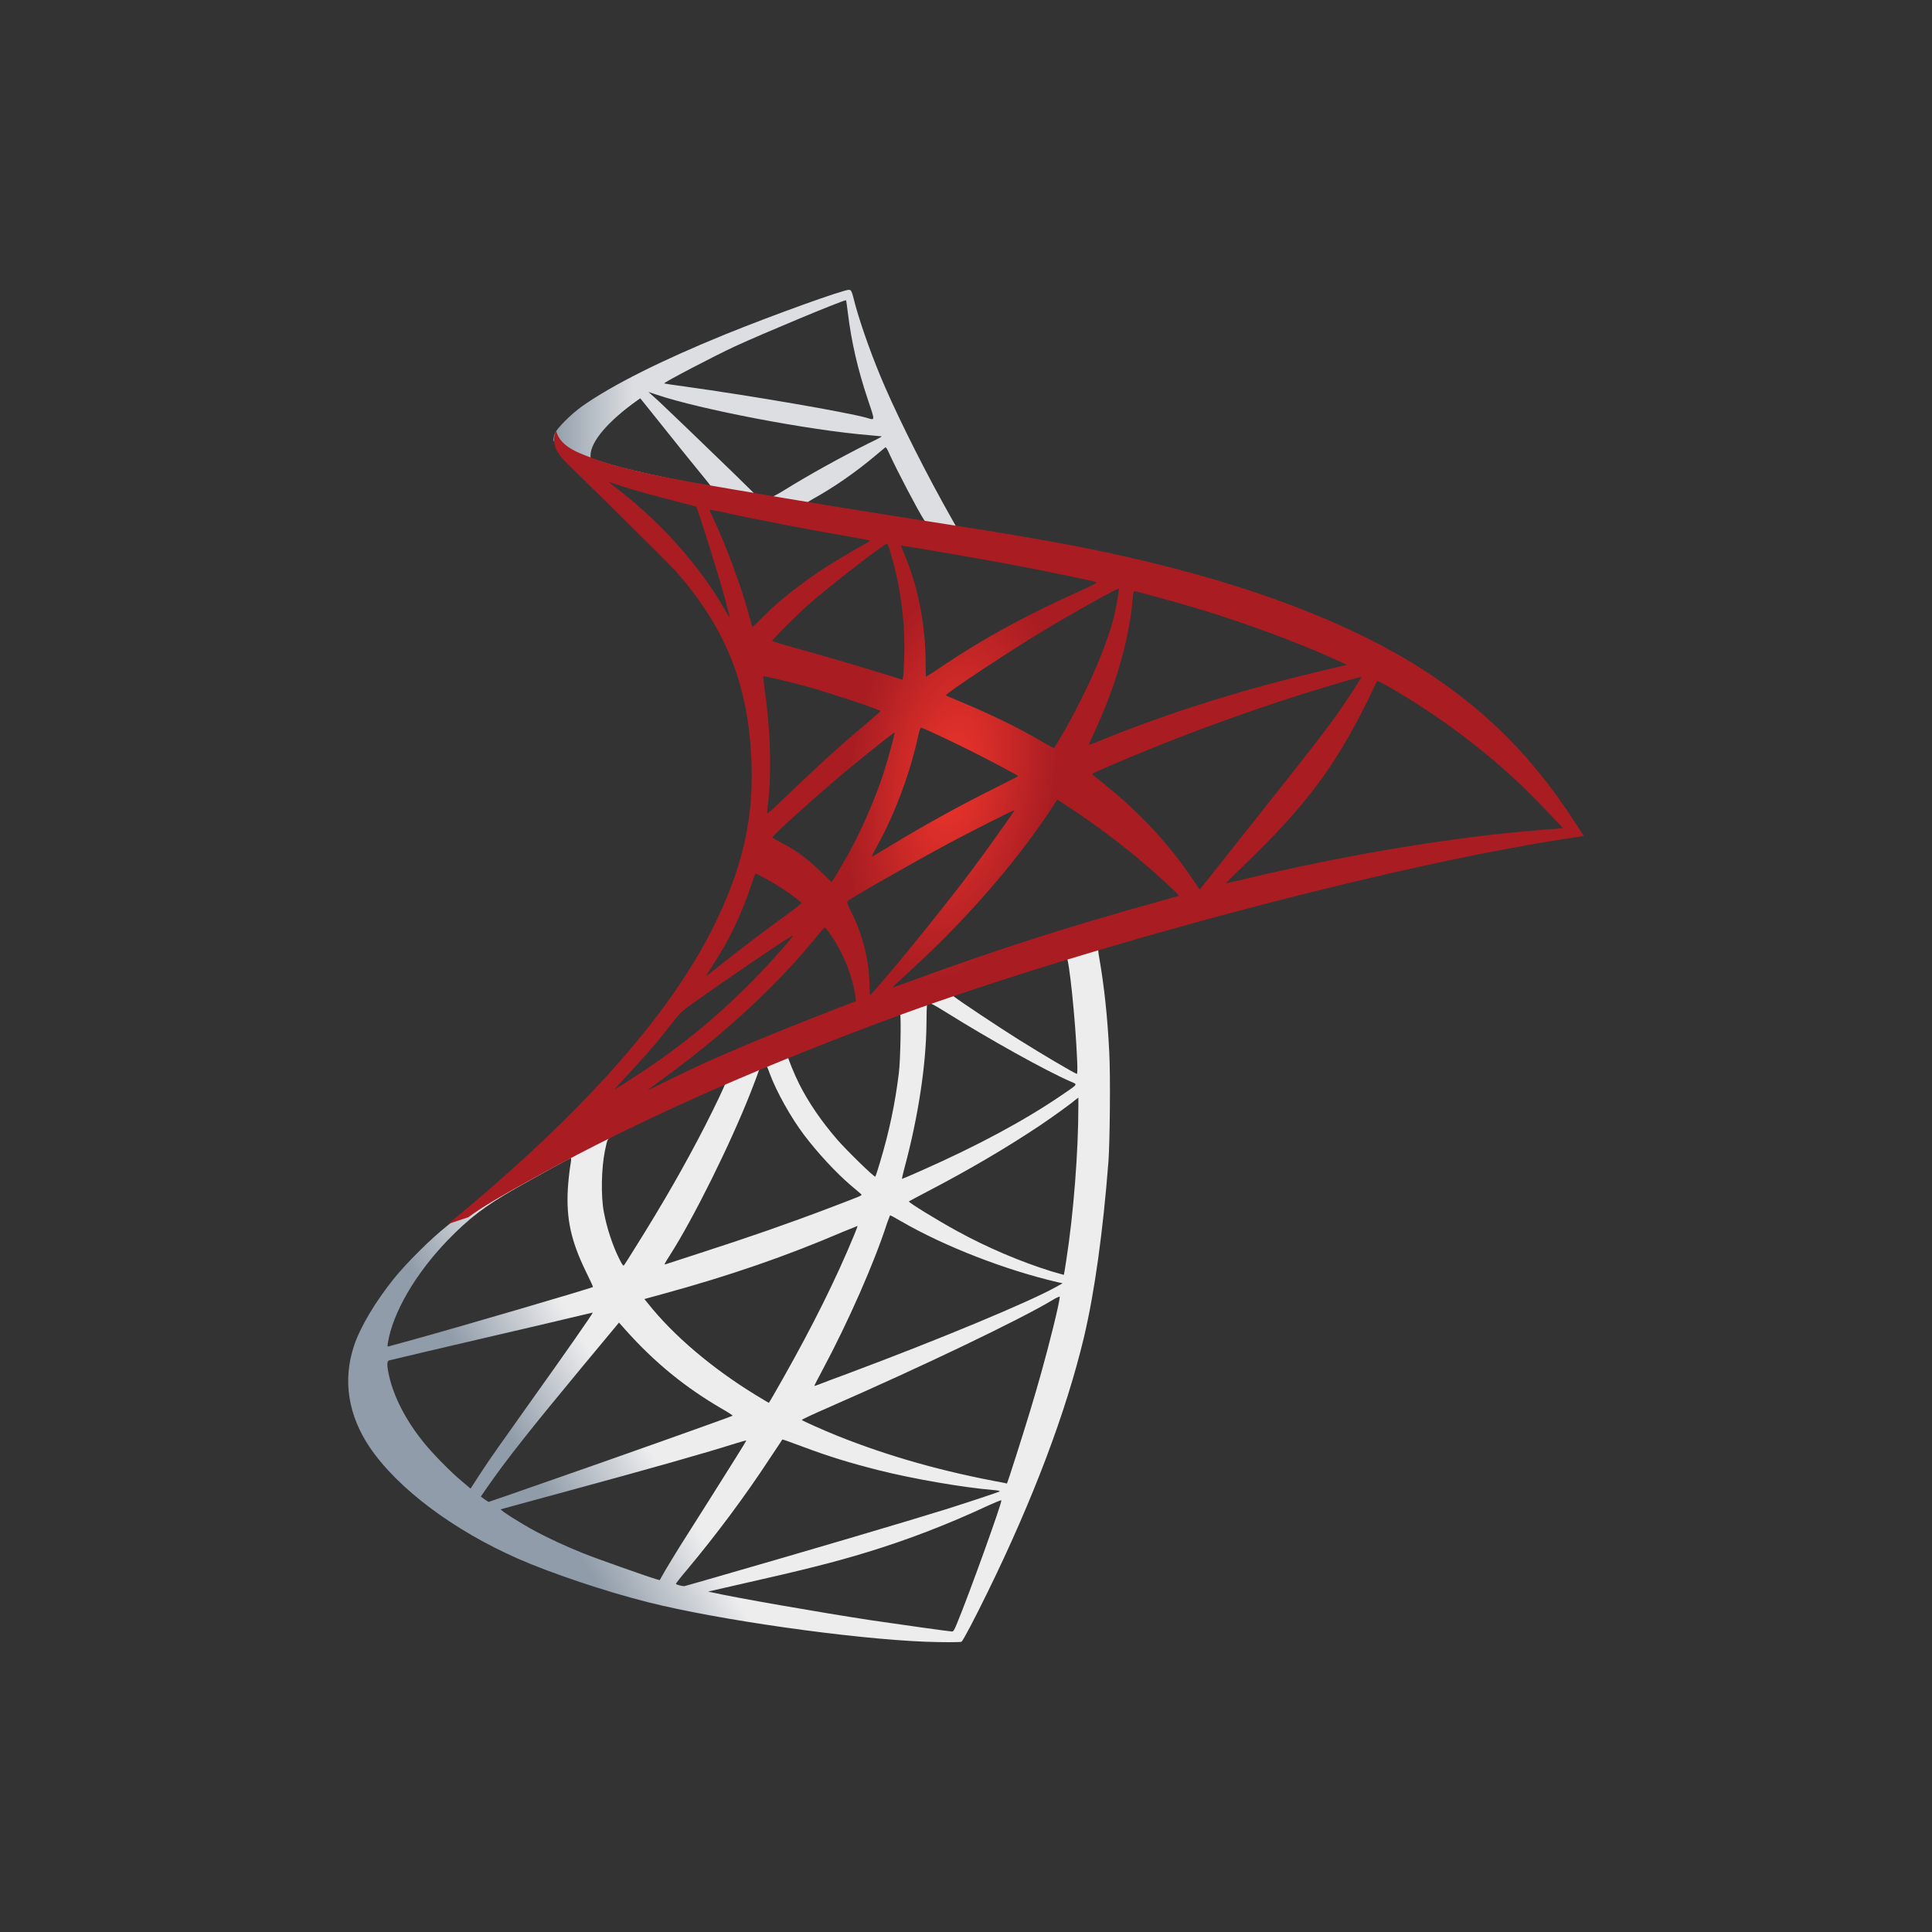 <svg xmlns="http://www.w3.org/2000/svg" width="100" height="100" viewBox="0 0 100 100" fill="none"><rect x="0" y="0" width="100" height="100" fill="#333333" stroke="none"/><path d="M58.402 47.678L44.383 52.255L32.187 57.638L28.775 58.539C27.906 59.365 26.995 60.203 26.01 61.05C24.929 61.983 23.922 62.831 23.149 63.445C22.29 64.123 21.019 65.395 20.372 66.2C19.408 67.408 18.645 68.69 18.317 69.675C17.734 71.456 18.02 73.257 19.143 74.921C20.584 77.04 23.456 79.201 26.804 80.674C28.51 81.427 31.382 82.391 33.543 82.931C37.135 83.842 44.086 84.828 47.911 84.976C48.685 85.008 49.723 85.008 49.766 84.976C49.85 84.923 50.444 83.789 51.133 82.38C53.485 77.58 55.18 73.077 56.102 69.23C56.653 66.899 57.088 63.795 57.373 60.118C57.448 59.09 57.48 55.646 57.416 54.481C57.321 52.574 57.151 51.027 56.886 49.511C56.844 49.289 56.833 49.087 56.854 49.077C56.897 49.045 57.024 49.003 58.751 48.505L58.401 47.678V47.678H58.402V47.678ZM55.202 49.553C55.329 49.553 55.668 52.806 55.752 54.862C55.774 55.297 55.763 55.583 55.742 55.583C55.657 55.583 53.951 54.576 52.733 53.813C51.673 53.146 49.66 51.81 49.342 51.556C49.236 51.482 49.247 51.471 50.116 51.175C51.588 50.677 55.085 49.553 55.202 49.553ZM48.06 51.906C48.155 51.906 48.399 52.044 48.982 52.404C51.164 53.771 54.132 55.424 55.403 55.975C55.795 56.144 55.837 56.081 54.937 56.695C53.008 58.009 50.603 59.302 47.657 60.605C47.138 60.838 46.704 61.018 46.693 61.018C46.672 61.018 46.735 60.754 46.82 60.436C47.53 57.797 47.933 55.127 47.954 52.986C47.965 51.927 47.965 51.927 48.06 51.895C48.039 51.906 48.049 51.906 48.06 51.906ZM46.587 52.467C46.651 52.531 46.608 54.904 46.523 55.551C46.333 57.098 46.036 58.539 45.549 60.16C45.432 60.552 45.326 60.881 45.305 60.902C45.263 60.955 43.811 59.535 43.334 58.984C42.508 58.03 41.861 57.077 41.385 56.144C41.141 55.667 40.759 54.735 40.791 54.703C40.961 54.587 46.545 52.425 46.587 52.467ZM39.657 55.191C39.668 55.191 39.678 55.191 39.689 55.201C39.71 55.222 39.785 55.392 39.848 55.583C40.187 56.504 40.95 57.861 41.607 58.73C42.328 59.683 43.271 60.7 44.054 61.368C44.309 61.58 44.542 61.781 44.574 61.813C44.637 61.877 44.658 61.866 42.931 62.523C40.929 63.286 38.746 64.049 36.245 64.854C35.648 65.047 35.051 65.241 34.455 65.437C34.359 65.469 34.391 65.416 34.667 64.981C35.906 63.042 37.792 59.238 38.852 56.547C39.032 56.081 39.212 55.614 39.244 55.508C39.286 55.36 39.339 55.307 39.477 55.233C39.551 55.212 39.626 55.191 39.657 55.191ZM37.538 56.07C37.57 56.091 37.029 57.225 36.5 58.263C35.472 60.266 34.349 62.237 32.844 64.632C32.59 65.045 32.346 65.426 32.314 65.469C32.261 65.543 32.24 65.522 32.071 65.193C31.71 64.483 31.413 63.572 31.255 62.735C31.096 61.908 31.128 60.467 31.308 59.577C31.445 58.92 31.435 58.931 31.753 58.772C33.109 58.083 37.496 56.028 37.538 56.07ZM55.816 56.812V57.257C55.816 59.62 55.562 62.862 55.191 65.225C55.127 65.638 55.074 65.977 55.064 65.988C55.064 65.988 54.757 65.903 54.396 65.797C52.807 65.299 51.08 64.568 49.522 63.71C48.494 63.148 47 62.226 47.043 62.184C47.053 62.173 47.498 61.94 48.017 61.665C50.094 60.584 52.086 59.418 53.813 58.264C54.46 57.829 55.434 57.13 55.647 56.939L55.816 56.812ZM29.538 59.948C29.58 59.948 29.57 60.033 29.506 60.414C29.464 60.69 29.411 61.199 29.39 61.548C29.305 63.095 29.559 64.24 30.322 65.808C30.534 66.242 30.704 66.602 30.693 66.613C30.619 66.677 23.604 68.732 21.4 69.336C20.743 69.516 20.171 69.675 20.129 69.686C20.055 69.707 20.044 69.697 20.076 69.516C20.32 67.959 21.506 65.924 23.159 64.208C24.261 63.063 25.141 62.396 26.645 61.537C27.726 60.923 29.39 60.001 29.517 59.959C29.517 59.948 29.527 59.948 29.538 59.948ZM46.068 62.904C46.078 62.894 46.333 63.032 46.64 63.212C48.908 64.526 52.065 65.744 54.756 66.369L55 66.422L54.661 66.613C53.252 67.397 48.621 69.326 43.885 71.095C43.196 71.349 42.518 71.604 42.391 71.657C42.264 71.71 42.147 71.741 42.147 71.731C42.147 71.72 42.338 71.349 42.581 70.894C43.906 68.414 45.241 65.394 45.919 63.296C46.004 63.095 46.057 62.915 46.068 62.904ZM44.383 63.455C44.394 63.466 44.309 63.688 44.203 63.943C43.281 66.179 42.073 68.616 40.526 71.35C40.134 72.049 39.806 72.611 39.795 72.611C39.785 72.611 39.467 72.42 39.085 72.187C36.839 70.809 34.847 69.114 33.543 67.471L33.353 67.238L34.317 66.973C37.771 66.03 40.706 65.013 43.62 63.763C44.033 63.593 44.373 63.455 44.383 63.455ZM54.852 67.111C54.852 67.111 54.863 67.122 54.852 67.111C54.863 67.355 54.322 69.538 53.877 71.116C53.506 72.441 53.188 73.479 52.606 75.312C52.351 76.118 52.129 76.785 52.118 76.785C52.108 76.785 52.044 76.775 51.98 76.754C48.834 76.181 46.015 75.386 43.366 74.327C42.624 74.03 41.565 73.553 41.501 73.5C41.48 73.479 42.116 73.183 42.921 72.833C47.742 70.724 52.743 68.329 54.46 67.302C54.661 67.175 54.82 67.111 54.852 67.111ZM30.683 67.938C30.704 67.959 29.358 69.898 27.472 72.536C26.815 73.458 26.052 74.539 25.766 74.942C25.48 75.344 25.046 75.98 24.802 76.361L24.357 77.05L23.88 76.647C23.318 76.181 22.343 75.185 21.909 74.634C20.998 73.501 20.383 72.303 20.139 71.212C20.023 70.703 20.023 70.449 20.129 70.417C20.288 70.375 23.117 69.707 25.766 69.093C27.239 68.754 28.945 68.351 29.559 68.203C30.174 68.054 30.672 67.938 30.683 67.938ZM32.039 68.457L32.378 68.838C33.904 70.544 35.461 71.805 37.347 72.907C37.687 73.098 37.941 73.267 37.919 73.278C37.846 73.331 31.371 75.63 28.372 76.669C26.688 77.262 25.3 77.739 25.289 77.739C25.279 77.739 25.183 77.675 25.077 77.601L24.887 77.463L25.194 77.018C26.19 75.577 27.44 73.999 30.163 70.714L32.039 68.457ZM40.495 74.507C40.505 74.496 40.971 74.666 41.543 74.878C42.921 75.397 44.012 75.726 45.474 76.097C47.276 76.552 49.882 76.997 51.419 77.124C51.652 77.145 51.779 77.167 51.737 77.199C51.663 77.241 50.105 77.76 48.961 78.12C47.138 78.692 41.575 80.335 37.04 81.638C36.203 81.882 35.482 82.083 35.44 82.094C35.334 82.115 34.984 82.02 34.984 81.977C34.984 81.956 35.239 81.628 35.546 81.267C37.072 79.445 38.587 77.41 39.848 75.482C40.198 74.952 40.495 74.518 40.495 74.507ZM38.629 74.56C38.64 74.571 37.888 75.779 36.574 77.855C36.012 78.735 35.387 79.731 35.164 80.081C34.953 80.42 34.635 80.95 34.455 81.246L34.147 81.787L33.988 81.744C33.607 81.638 30.926 80.695 30.216 80.409C29.337 80.059 28.425 79.636 27.747 79.275C26.9 78.82 25.84 78.141 25.925 78.12C25.946 78.11 27.398 77.718 29.146 77.241C33.787 75.98 36.362 75.249 38.047 74.719C38.354 74.624 38.619 74.549 38.629 74.56ZM51.822 77.654H51.832C51.874 77.76 50.158 82.528 49.533 84.033C49.395 84.372 49.342 84.457 49.268 84.446C49.088 84.436 46.598 84.086 45.082 83.863C42.444 83.461 38.015 82.687 36.902 82.433L36.648 82.38L38.227 82.019C41.617 81.257 43.249 80.843 44.902 80.335C46.99 79.699 49.056 78.904 51.143 77.93C51.472 77.781 51.747 77.665 51.822 77.654Z" fill="url(#paint0_linear_263_2380)"></path><path d="M43.949 15.001C43.716 14.969 39.954 16.325 37.528 17.311C34.254 18.646 31.711 19.917 30.142 21.019C29.56 21.433 28.828 22.164 28.712 22.45C28.67 22.556 28.648 22.683 28.648 22.81L30.068 24.156L33.448 25.236L41.491 26.677L50.688 28.256L50.783 27.462C50.752 27.462 50.73 27.451 50.699 27.451L49.491 27.26L49.247 26.826C47.997 24.622 46.619 21.888 45.814 20.044C45.189 18.614 44.596 16.961 44.267 15.774C44.087 15.054 44.066 15.011 43.949 15.001V15.001H43.949V15.001ZM43.779 15.541H43.79C43.801 15.552 43.843 15.848 43.886 16.198C44.066 17.682 44.394 19.112 44.913 20.659C45.305 21.825 45.305 21.761 44.85 21.623C43.769 21.326 38.927 20.489 35.419 20.002C34.858 19.928 34.381 19.854 34.381 19.843C34.339 19.801 36.913 18.455 38.047 17.925C39.499 17.258 43.483 15.594 43.779 15.541ZM33.565 20.288L33.978 20.426C36.224 21.189 41.872 22.27 44.987 22.524C45.337 22.556 45.634 22.587 45.644 22.587C45.655 22.598 45.358 22.757 44.977 22.937C43.472 23.689 41.819 24.611 40.675 25.321C40.336 25.533 40.028 25.703 39.986 25.703C39.944 25.703 39.721 25.66 39.488 25.628L39.064 25.565L38.005 24.526C36.14 22.715 34.678 21.316 34.116 20.786L33.565 20.288ZM33.141 20.616L34.635 22.481C35.451 23.509 36.278 24.516 36.458 24.738C36.638 24.961 36.786 25.141 36.776 25.152C36.733 25.183 34.614 24.77 33.491 24.516C32.336 24.251 31.859 24.124 31.149 23.901L30.566 23.711V23.562C30.577 22.852 31.478 21.793 33.003 20.712L33.141 20.616ZM45.835 23.16C45.878 23.16 45.93 23.255 46.058 23.541C46.418 24.336 47.541 26.476 47.816 26.889C47.901 27.027 48.05 27.038 46.556 26.794C42.964 26.211 41.809 26.021 41.809 25.999C41.809 25.989 41.915 25.915 42.052 25.84C43.165 25.226 44.288 24.442 45.284 23.605C45.528 23.403 45.751 23.213 45.793 23.181C45.803 23.16 45.825 23.149 45.835 23.16Z" fill="url(#paint1_linear_263_2380)"></path><path d="M28.785 22.301C28.785 22.301 28.552 22.672 28.775 23.223C28.913 23.562 29.315 23.975 29.771 24.399C29.771 24.399 34.486 28.998 35.058 29.655C37.665 32.664 38.799 35.631 38.905 39.721C38.968 42.349 38.47 44.659 37.23 47.339C35.026 52.15 30.375 57.459 23.201 63.35L24.25 63C24.928 62.492 25.85 61.952 28.012 60.765C33.002 58.031 38.618 55.52 45.506 52.934C55.423 49.204 71.731 44.839 81.013 43.419L81.977 43.27L81.829 43.037C80.981 41.723 80.398 40.907 79.699 40.039C77.665 37.517 75.196 35.472 72.176 33.776C68.022 31.456 62.65 29.644 55.847 28.298C54.565 28.044 51.747 27.557 49.458 27.207C44.605 26.455 41.469 25.936 38.014 25.342C36.775 25.13 34.92 24.812 33.691 24.547C33.056 24.41 31.837 24.124 30.883 23.795C30.12 23.498 29.018 23.202 28.785 22.301ZM31.519 24.95C31.53 24.94 31.699 25.003 31.922 25.077C32.325 25.215 32.844 25.374 33.458 25.543C33.923 25.671 34.39 25.795 34.857 25.914C35.493 26.073 36.023 26.221 36.033 26.221C36.107 26.296 37.178 29.718 37.538 31.032C37.675 31.53 37.782 31.954 37.771 31.954C37.76 31.965 37.644 31.784 37.506 31.541C36.266 29.358 34.306 27.143 32.038 25.363C31.742 25.151 31.519 24.961 31.519 24.95ZM36.732 26.391C36.785 26.391 37.019 26.423 37.304 26.486C39.106 26.889 42.338 27.504 44.404 27.853C44.754 27.906 45.029 27.97 45.029 27.991C45.029 28.012 44.902 28.086 44.743 28.171C44.393 28.351 42.984 29.188 42.518 29.506C41.342 30.29 40.282 31.138 39.519 31.901C39.212 32.208 38.947 32.462 38.947 32.462C38.947 32.462 38.883 32.282 38.83 32.06C38.449 30.587 37.654 28.404 36.934 26.868C36.817 26.624 36.722 26.402 36.722 26.381C36.722 26.402 36.722 26.391 36.732 26.391ZM45.908 28.139C45.972 28.16 46.078 28.521 46.29 29.316C46.682 30.852 46.862 32.569 46.799 34.169C46.777 34.614 46.756 35.027 46.735 35.08L46.703 35.186L46.152 35.006C45.019 34.645 43.175 34.105 41.596 33.66C40.695 33.416 39.964 33.194 39.964 33.172C39.964 33.109 41.278 31.795 41.84 31.297C42.91 30.354 45.813 28.108 45.908 28.139ZM46.64 28.245C46.672 28.214 51.026 28.966 53.008 29.347C54.481 29.633 56.621 30.078 56.748 30.131C56.812 30.153 56.589 30.28 55.879 30.598C53.082 31.859 51.005 32.992 48.939 34.37C48.399 34.73 47.943 35.027 47.932 35.027C47.922 35.027 47.911 34.719 47.911 34.349C47.911 32.335 47.509 30.301 46.767 28.584C46.693 28.415 46.629 28.256 46.64 28.245ZM57.903 30.471C57.935 30.502 57.797 31.361 57.67 31.869C57.289 33.448 56.261 35.79 55 37.994C54.777 38.386 54.576 38.704 54.555 38.714C54.534 38.725 54.248 38.566 53.919 38.375C52.69 37.654 51.291 36.976 49.766 36.341C49.342 36.16 48.971 36.012 48.96 35.991C48.886 35.927 52.298 33.67 54.099 32.59C55.53 31.721 57.861 30.428 57.903 30.471ZM58.708 30.598C58.804 30.598 60.732 31.128 61.739 31.424C64.229 32.166 67.09 33.215 68.955 34.062L69.728 34.412L69.188 34.539C64.632 35.588 60.732 36.796 56.971 38.322C56.663 38.449 56.388 38.555 56.367 38.555C56.346 38.555 56.452 38.312 56.589 38.015C57.723 35.61 58.454 33.098 58.634 30.958C58.645 30.756 58.677 30.598 58.708 30.598ZM39.509 35.006C39.54 34.974 41.013 35.324 41.808 35.546C43.016 35.885 45.58 36.743 45.58 36.807C45.58 36.817 45.294 37.061 44.955 37.358C43.567 38.513 42.232 39.731 40.632 41.278C40.155 41.734 39.752 42.105 39.731 42.105C39.71 42.105 39.7 42.041 39.71 41.956C39.953 40.176 39.901 37.888 39.562 35.567C39.53 35.27 39.498 35.016 39.509 35.006ZM70.46 35.038C70.481 35.059 69.781 36.16 69.336 36.786C68.701 37.697 67.768 38.905 65.659 41.554C64.547 42.953 63.297 44.532 62.883 45.061C62.459 45.591 62.11 46.036 62.099 46.036C62.089 46.036 61.951 45.845 61.803 45.612C60.616 43.832 59.196 42.274 57.511 40.876C57.193 40.611 56.844 40.325 56.727 40.24C56.611 40.155 56.515 40.07 56.515 40.06C56.515 40.028 58.316 39.255 59.683 38.704C62.078 37.729 65.341 36.563 67.789 35.811C69.071 35.408 70.438 35.016 70.46 35.038ZM71.275 35.249C71.318 35.239 71.572 35.366 71.879 35.546C74.454 37.019 76.976 38.916 78.968 40.865C79.53 41.416 80.918 42.857 80.896 42.868C80.896 42.868 80.409 42.91 79.837 42.953C75.376 43.292 69.665 44.235 64.176 45.559C63.805 45.644 63.477 45.718 63.456 45.718C63.435 45.718 63.848 45.305 64.367 44.807C67.588 41.702 69.061 39.742 70.799 36.245C71.042 35.726 71.254 35.281 71.275 35.249C71.265 35.249 71.265 35.249 71.275 35.249ZM47.678 37.665C47.827 37.697 49.204 38.343 50.242 38.863C51.196 39.339 52.627 40.102 52.701 40.166C52.711 40.176 52.203 40.441 51.578 40.749C49.585 41.745 47.88 42.688 46.099 43.768C45.591 44.076 45.167 44.33 45.156 44.33C45.114 44.33 45.124 44.288 45.411 43.768C46.364 42.031 47.127 39.954 47.562 37.93C47.604 37.771 47.646 37.665 47.678 37.665ZM46.3 37.919C46.332 37.951 45.972 39.255 45.75 39.965C45.315 41.31 44.584 42.995 43.874 44.267C43.705 44.563 43.45 44.998 43.312 45.241L43.048 45.665L42.454 45.093C41.766 44.425 41.204 44.012 40.483 43.641C40.197 43.493 39.975 43.366 39.975 43.345C39.975 43.26 41.787 41.617 43.175 40.431C44.171 39.572 46.269 37.888 46.3 37.919ZM54.725 41.384L55.244 41.723C56.43 42.497 57.829 43.525 58.899 44.425C59.503 44.923 60.669 45.972 60.902 46.227L61.029 46.365L60.171 46.608C55.318 47.954 51.567 49.151 47.191 50.762C46.703 50.942 46.29 51.09 46.258 51.09C46.195 51.09 46.142 51.143 47.233 50.137C50.031 47.562 52.51 44.722 54.354 41.956L54.725 41.384ZM52.51 41.935C52.531 41.956 51.079 44.002 50.211 45.157C49.172 46.534 47.328 48.844 46.057 50.348C45.527 50.974 45.072 51.493 45.05 51.504C45.019 51.514 45.008 51.355 45.008 51.111C45.008 49.829 44.679 48.462 44.107 47.297C43.864 46.809 43.821 46.693 43.874 46.64C44.075 46.46 47.159 44.701 49.108 43.652C50.422 42.953 52.478 41.914 52.51 41.935ZM39.116 45.22C39.148 45.22 39.392 45.347 39.668 45.496C40.346 45.867 40.95 46.28 41.49 46.725C41.511 46.746 41.236 46.969 40.876 47.233C39.869 47.954 38.343 49.109 37.453 49.819C36.52 50.561 36.489 50.582 36.595 50.423C37.294 49.353 37.644 48.749 38.015 47.975C38.343 47.286 38.671 46.471 38.905 45.761C38.989 45.453 39.095 45.22 39.116 45.22ZM42.687 48.017C42.74 48.007 42.804 48.102 43.09 48.526C43.694 49.427 44.16 50.635 44.277 51.61L44.298 51.822L42.846 52.383C40.25 53.39 37.856 54.386 36.234 55.127C35.779 55.339 34.984 55.721 34.465 55.975C33.946 56.24 33.522 56.441 33.522 56.431C33.522 56.42 33.85 56.176 34.253 55.88C37.421 53.581 40.166 51.059 42.221 48.537C42.444 48.272 42.645 48.028 42.666 48.017L42.687 48.017ZM41.045 48.42C41.087 48.462 39.88 49.829 39.053 50.666C37.008 52.754 34.984 54.386 32.473 55.975C32.155 56.176 31.869 56.357 31.837 56.378C31.763 56.42 31.858 56.314 32.96 55.117C33.66 54.364 34.189 53.729 34.793 52.945C35.196 52.426 35.27 52.351 35.853 51.938C37.411 50.815 41.003 48.378 41.045 48.42Z" fill="url(#paint2_radial_263_2380)"></path><defs><linearGradient id="paint0_linear_263_2380" x1="28.569" y1="78.076" x2="33.638" y2="75.08" gradientUnits="userSpaceOnUse"><stop stop-color="#909CA9"></stop><stop offset="1" stop-color="#EDEDEE"></stop></linearGradient><linearGradient id="paint1_linear_263_2380" x1="28.686" y1="21.608" x2="32.764" y2="21.608" gradientUnits="userSpaceOnUse"><stop stop-color="#939FAB"></stop><stop offset="1" stop-color="#DCDEE1"></stop></linearGradient><radialGradient id="paint2_radial_263_2380" cx="0" cy="0" r="1" gradientUnits="userSpaceOnUse" gradientTransform="translate(49.266 40.314) rotate(-171.457) scale(5.259 10.52)"><stop stop-color="#EE352C"></stop><stop offset="1" stop-color="#A91D22"></stop></radialGradient></defs></svg>